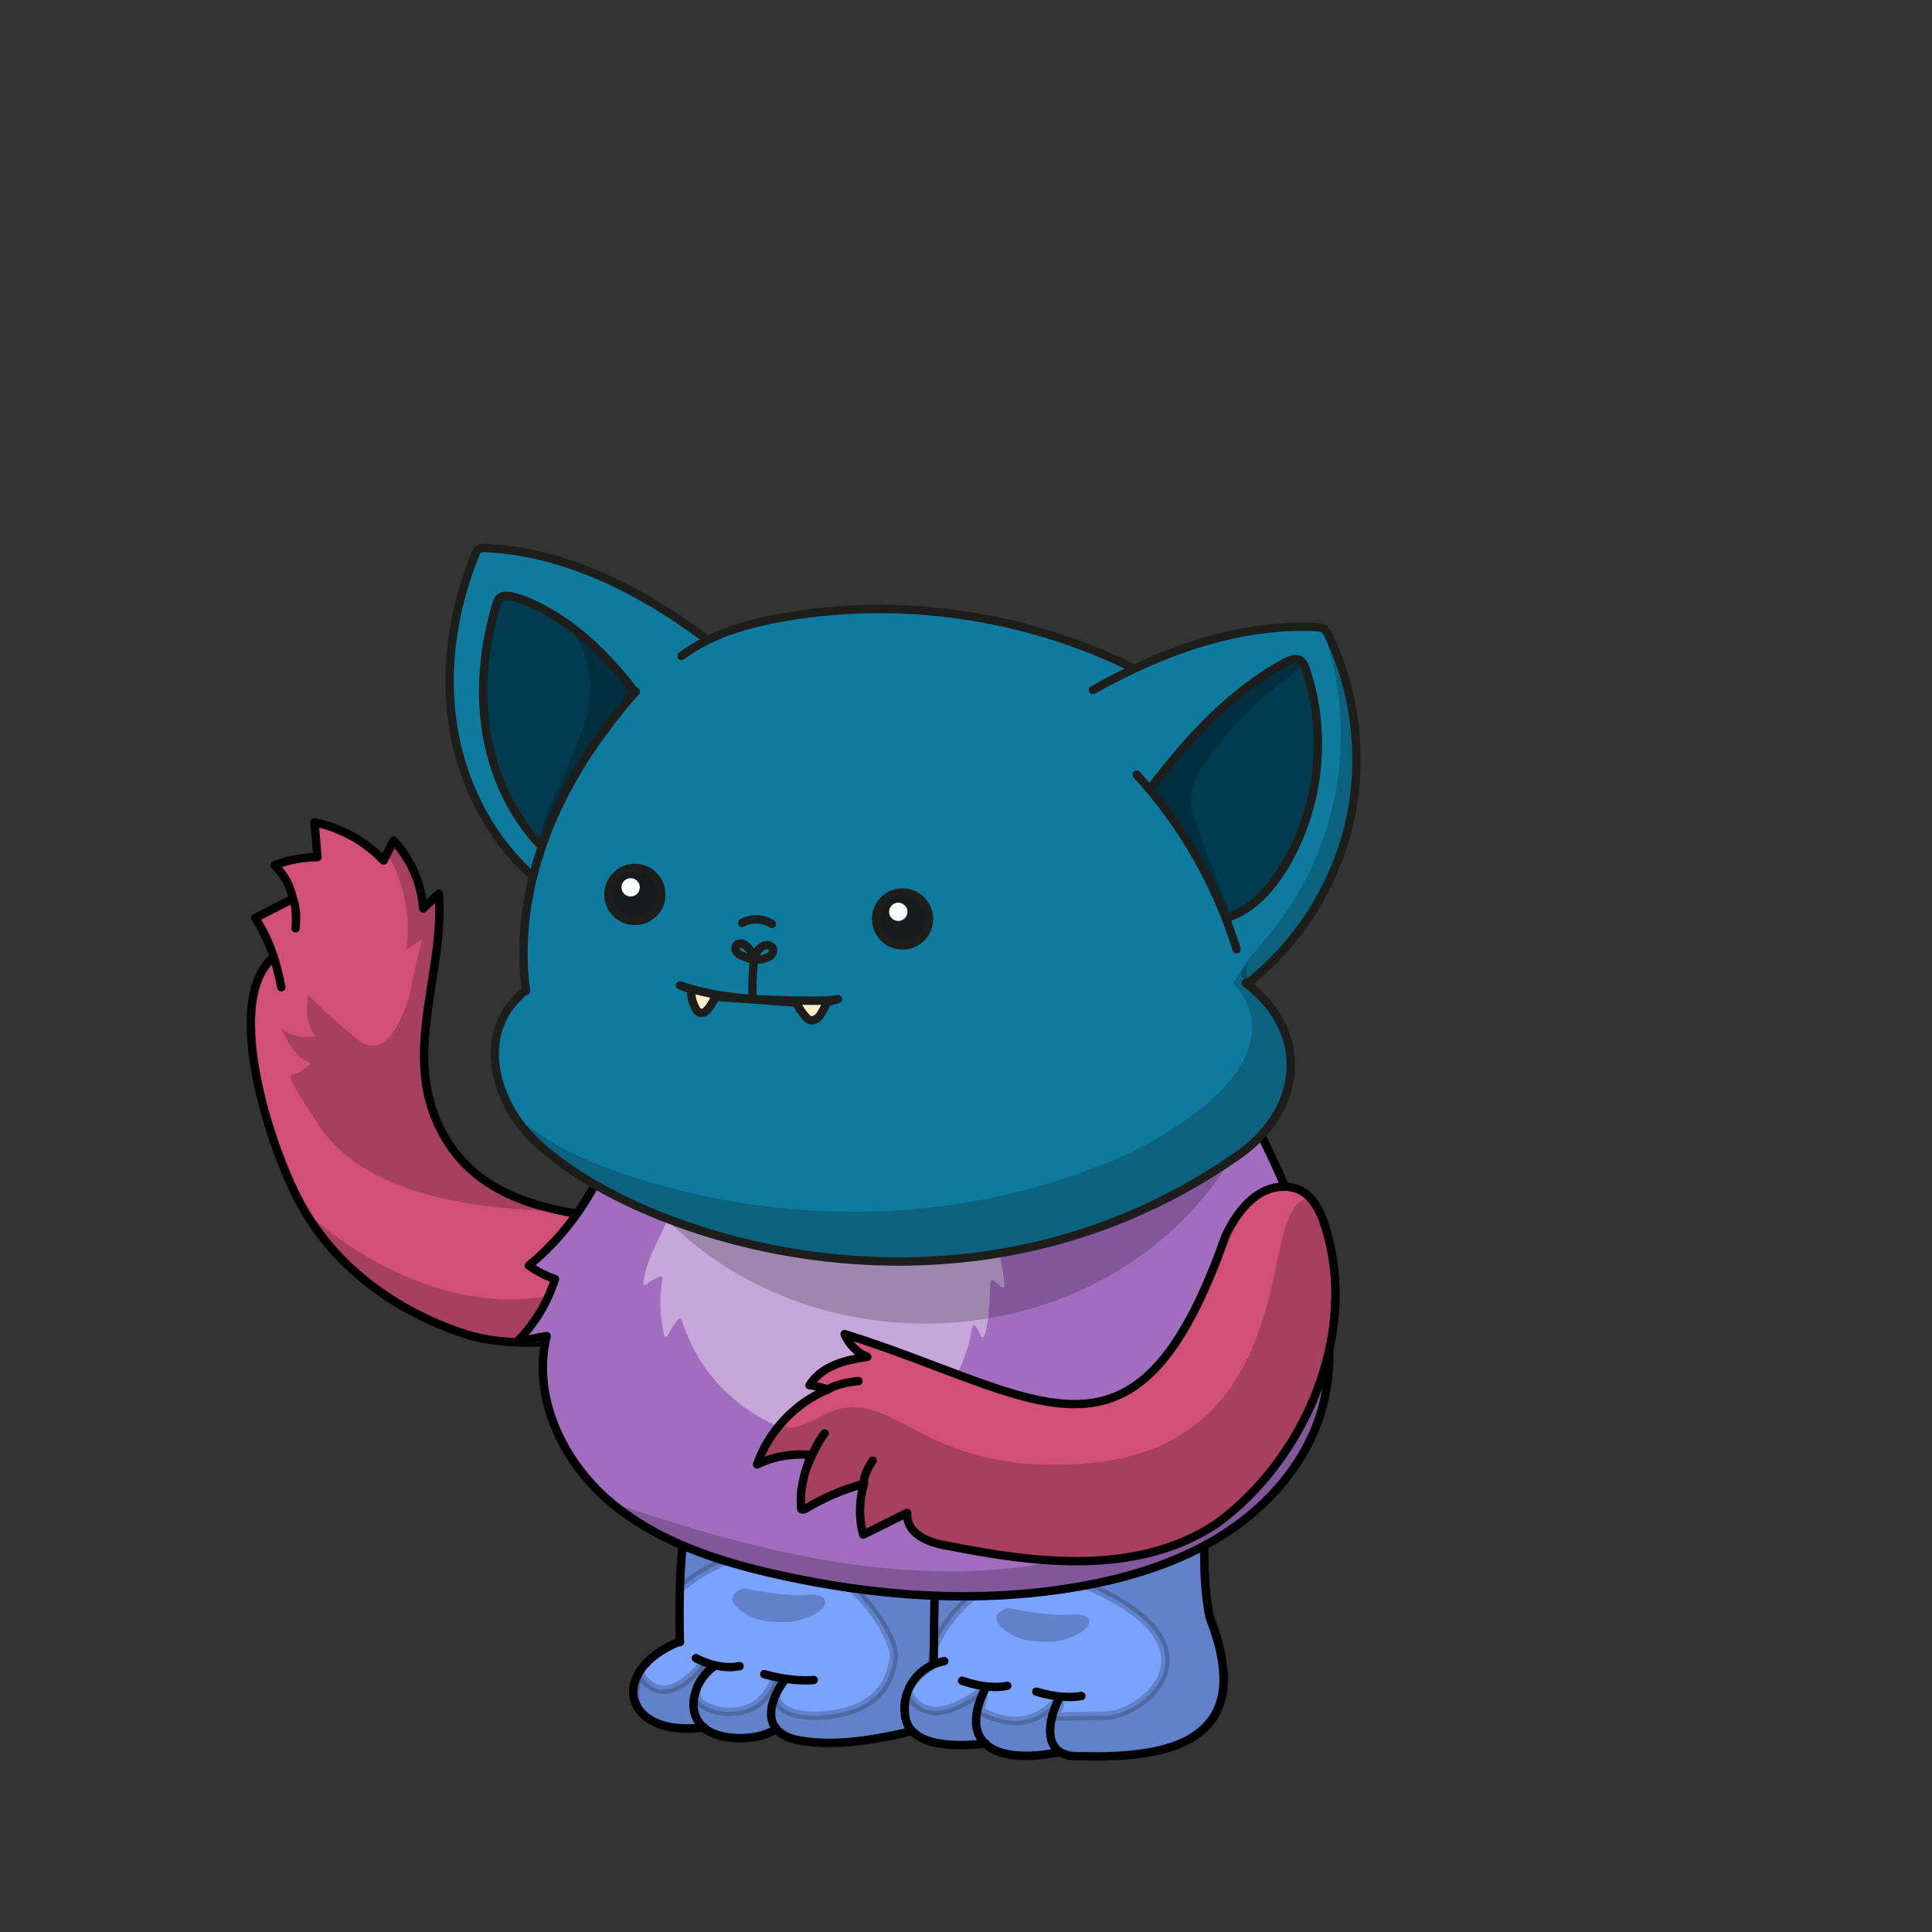 <svg xmlns="http://www.w3.org/2000/svg" xmlns:xlink="http://www.w3.org/1999/xlink" viewBox="0 0 3000 3000" width="100%" height="100%"><rect x="0" y="0" width="3000" height="3000" fill="#333333" stroke="none"/> <g id="Chunky-Legs-Blue" class="legs">  <defs>   <style>    .leg-color {     fill: #79A3FC;    }   </style>  </defs>  <g>   <g>    <g>     <path class="leg-color" d="M1092.32,2682.19c-125.31,16.68-149.3-88.25-36.6-133.35-11.18-453.32,152.95-535.26,694.62-430.32,165.28,68.39,100.27,251.78,127.62,391.91,70.19,178.57-36.52,221.28-197.15,216.63-15.92,1.17-27.4-1.52-35.32-6.85l-.19,.29c-52.14,10.89-95.12,6.95-116.02-13.43-29.49,4.41-80.24,5.31-105.04-12.33-3.29-2.4-6.51-5.04-9.25-8.09l-2.35,2.23c-49.69,11.29-113.09,24-171.67,13.55-17.57-3.14-28.89-9.5-35.58-17.68-26.22,18.07-76.44,18.65-103.33,4.18-3.68-1.99-6.92-4.25-9.74-6.74Z" />    </g>    <g>     <path d="M1455.72,2339.01c-4.26,80.38-5.16,162.06-5.81,242.57" style="fill: none; stroke: #000; stroke-linecap: round; stroke-miterlimit: 10; stroke-width: 13px;"/>     <path d="M1466.3,2579.39c-18.71,3.35-36,14.06-47.22,29.42-11.23,15.35-16.39,34.96-13.94,53.93,.9,6.84,2.71,13.68,6.45,19.48,1.01,1.58,2.15,3.04,3.4,4.43,2.74,3.05,5.96,5.69,9.25,8.09,24.8,17.64,75.55,16.74,105.04,12.33,.28-.04,.55-.08,.82-.12" style="fill: none; stroke: #000; stroke-linecap: round; stroke-miterlimit: 10; stroke-width: 13px;"/>     <path d="M1531.33,2619.26c-21.62,41.65-19.71,70.6-2.05,87.81,20.9,20.38,63.88,24.32,116.02,13.43" style="fill: none; stroke: #000; stroke-linecap: round; stroke-miterlimit: 10; stroke-width: 13px;"/>     <path d="M1645.65,2634.87c-15.83,30.41-23.69,69.52-.16,85.34,7.92,5.33,19.4,8.02,35.32,6.85,160.63,4.65,267.34-38.06,197.15-216.63-27.35-140.13,37.66-323.52-127.62-391.91-541.67-104.94-705.8-23-694.62,430.32" style="fill: none; stroke: #000; stroke-linecap: round; stroke-miterlimit: 10; stroke-width: 13px;"/>     <path d="M1055.72,2548.84c.01,.37,.02,.74,.03,1.12" style="fill: none; stroke: #000; stroke-linecap: round; stroke-miterlimit: 10; stroke-width: 13px;"/>     <path d="M1055.72,2548.84s.02-.01,.03-.01" style="fill: none; stroke: #000; stroke-linecap: round; stroke-miterlimit: 10; stroke-width: 13px;"/>     <path d="M1055.72,2548.84c-112.7,45.1-88.71,150.03,36.6,133.35,.23-.03,.47-.06,.7-.09" style="fill: none; stroke: #000; stroke-linecap: round; stroke-miterlimit: 10; stroke-width: 13px;"/>     <path d="M1110.96,2585.97c-31.58,19.79-48.31,70.14-18.64,96.22,2.82,2.49,6.06,4.75,9.74,6.74,26.89,14.47,77.11,13.89,103.33-4.18,.19-.12,.38-.26,.57-.39" style="fill: none; stroke: #000; stroke-linecap: round; stroke-miterlimit: 10; stroke-width: 13px;"/>     <path d="M1219.08,2608.29c-17.08,21.28-31.21,55.08-13.69,76.46,6.69,8.18,18.01,14.54,35.58,17.68,58.58,10.45,121.98-2.26,171.67-13.55" style="fill: none; stroke: #000; stroke-linecap: round; stroke-miterlimit: 10; stroke-width: 13px;"/>    </g>   </g>   <path d="M1080.6,2574.8s33.88,19.2,67.76,12.42" style="stroke: #000; stroke-linecap: round; stroke-miterlimit: 10; stroke-width: 13px;"/>   <path d="M1186.76,2599.65s40.66,12.42,76.8,9.04" style="stroke: #000; stroke-linecap: round; stroke-miterlimit: 10; stroke-width: 13px;"/>   <path d="M1493.96,2609.82s38.4,14.68,70.02,7.91" style="stroke: #000; stroke-linecap: round; stroke-miterlimit: 10; stroke-width: 13px;"/>   <path d="M1609.16,2626.76s36.89,12.58,70.02,6.78" style="stroke: #000; stroke-linecap: round; stroke-miterlimit: 10; stroke-width: 13px;"/>   <path d="M1408.12,2329.72s72.28,13.55,106.16,4.52" style="stroke: #000; stroke-linecap: round; stroke-miterlimit: 10; stroke-width: 13px;"/>   <path d="M1898.29,2575.93c-14.68-68.89-30.49-86.96-28.24-154.73,2.26-67.76,11.29-238.31-88.09-285.74-76.73-36.62-199.9-46.32-252.08-48.83l.22-.86s14.68-9.04-230.4,1.13-243.95,379.48-243.95,379.48c195.39-156.99,337.69,64.38,332.05,107.29-5.65,42.92-29.36,81.32-101.65,89.22s-86.96-22.59-79.06-39.53c7.91-16.94-3.39-19.2-3.39-19.2-24.85,79.06-111.81,53.08-119.72,35.01-7.91-18.07,3.39-31.62,15.81-42.92,12.42-11.29-7.91-13.55-7.91-13.55-66.64,81.32-97.13,16.94-97.13,16.94-39.53,75.67,62.12,89.22,79.06,85.84s25.98,3.39,37.27,9.04c11.29,5.65,55.34,6.78,77.93-3.39s31.62,5.65,31.62,5.65c50.82,22.59,142.31,2.26,171.67-2.26,16.49-2.54,19.8-8.64,19.54-13.5,6.22,10.24,18.02,19.5,39.19,24.79,42.92,6.78,62.12,3.39,62.12,3.39,0,0,12.42-2.26,28.24,7.91,15.81,10.16,56.47,11.29,76.8,7.91,20.33-3.39,27.11-4.52,44.05,0s118.59,3.39,166.02-15.81c47.44-19.2,84.71-64.38,70.02-133.27Zm-442.81-194.96c-.68,11.55-1.37,23.06-2.02,33.82-.03-15.35-.15-25.21-.15-25.21l2.18-8.61Zm262.11,283.05c-56.47,1.13-82.45,1.13-82.45,1.13,0,0,18.07-22.59,7.91-22.59s-41.79,56.47-121.98,13.55c0,0,12.42-31.62,2.26-28.24-10.16,3.39-77.93,60.99-111.81,3.39,0,0-7.84,16.01-5.33,33.63-10.79-41.85,25.37-66.99,36.96-75.42,3.76-2.74,6.18-22.14,7.72-47.88l.19,13.99s71.15-175.06,258.63-83.58c187.48,91.48,64.38,190.87,7.91,192Z" style="opacity: .2; stroke: #000; stroke-linecap: round; stroke-miterlimit: 10; stroke-width: 13px;"/>   <path d="M1155.14,2466.38s64.38,13.55,98.26,10.16,37.27,16.94,10.16,30.49-44.05,13.55-74.54,10.16-77.93-37.27-33.88-50.82Z" style="opacity: .2;"/>   <path d="M1565.11,2496.88s64.38,13.55,98.26,10.16,37.27,16.94,10.16,30.49-44.05,13.55-74.54,10.16-77.93-37.27-33.88-50.82Z" style="opacity: .2;"/>  </g> </g> <g id="Florax-Body-Purple" class="body">  <defs>   <style>    .arm-back {     clip-path: url(#body-mask);    }    .body-color {     fill: #A16DBF;    }   </style>   <clipPath id="body-mask">    <path d="M-1.38-5.9V3002.85H2998.33V-5.9H-1.38ZM2057.54,2194.43c-22.38,74.92-76.03,143-151.07,191.71-62.32,40.45-137.77,67.94-230.68,84.05-57.52,10.02-117.33,15.02-179.1,15.02-92.93,0-190.32-11.32-291.28-33.92-81.15-18.11-184.5-47.64-263.96-115.86-37.66-32.33-68.28-74.6-86.23-119.03-18.19-45.03-23.24-91.05-14.79-133.76-2.36,.45-4.69,.9-6.98,1.35-9.97,1.95-19.38,3.79-29.07,4.73-2.72,.26-5.33-1.21-6.5-3.68s-.67-5.42,1.25-7.36c24.44-24.68,43.21-54.85,54.53-87.59-12.83-4.93-25.04-11.5-36.39-19.57-1.65-1.17-2.66-3.05-2.73-5.07-.07-2.02,.81-3.96,2.37-5.25,67.76-55.66,116.56-133.1,137.42-218.07,13.95-57.05,33.13-106.04,57-145.61,26.59-44.08,59.96-78.11,99.17-101.15,53.92-31.76,120.01-49.3,208.01-55.2,109.22-7.36,200.05-2.96,277.67,13.47,75.68,16.02,139.07,43.56,193.79,84.2,50.9,37.8,95.24,87.82,135.52,152.91,34.89,56.36,68.02,125.81,104.26,218.56,19.42,49.78,32.06,97.23,37.57,141.03,6.54,52.03,3.25,100.51-9.79,144.09Z" style="fill: #55ff59;"/>   </clipPath>  </defs>  <g>   <path class="body-color" d="M960.64,1743.68c-21.16,86.19-70.96,165.15-139.61,221.54,12.52,8.9,26.32,16,40.77,20.9-11.35,36-31.48,69.29-58.06,96.13,14.58-1.42,29.03-5.03,45.16-7.74-23.22,93.16,23.87,193.41,96.77,255.99,72.9,62.58,167.48,93.54,261.15,114.45,153.28,34.32,313.02,45.8,467.85,18.84,80.38-13.93,159.86-38.71,228.25-83.09s125.03-109.93,148.38-188.12c27.48-91.87,7.23-191.61-27.61-280.89-130.32-333.54-268.38-494.43-704.75-465.01-71.22,4.77-143.61,18.06-205.15,54.32-80.38,47.22-126.96,135.61-153.16,242.7Z" style="stroke: #000; stroke-linecap: round; stroke-linejoin: round; stroke-width: 13px;"/>   <path d="M1045.54,1865.87c-14.97,54.58-38.32,73.55-46.71,126.06-.39,2.58,2.71,4.39,4.77,2.58,6.19-5.42,13.42-9.68,21.29-12.26,2.06-.65,4.13,1.03,3.74,3.23-5.16,29.16-4.13,59.22,2.71,88,.65,2.58,4.26,2.97,5.42,.52,4.39-9.29,10.06-17.93,16.77-25.81,1.42-1.68,4.26-1.16,4.9,1.03,68.77,224.64,406.44,269.8,451.47,11.48,.39-2.45,3.61-3.23,5.16-1.16,3.35,4.77,6.06,9.94,8,15.35,.9,2.58,4.64,2.58,5.42-.13,8.26-27.35,7.74-55.09,9.55-84,.13-2.32,2.84-3.48,4.64-2.06,4,3.1,8.77,6.19,12.52,9.68,1.94,1.81,5.16,.26,4.9-2.32-38.32-350.95-409.27-343.99-514.04-130.45-.39-.13-.39,0-.52,.26Z" style="fill: #fff; isolation: isolate; opacity: .4;"/>   <path d="M2022.79,1921.48c16.39,73.29,18.71,151.35-5.03,222.7-22.71,68.26-68.51,127.74-125.03,172.25-56.51,44.51-123.35,74.71-192.64,94.19-123.87,34.71-255.47,35.87-382.82,17.55-127.35-18.32-251.22-55.48-370.44-96,57.8,51.09,117.8,79.74,188.51,94.06,112.51,22.84,216.89,48.26,331.6,52.51s240.51-13.03,347.08-55.61c89.93-35.87,174.06-95.61,218.83-181.41,50.06-96,44.13-216.25-10.06-320.25Z" style="isolation: isolate; opacity: .2;"/>   <path id="neck-shadow" d="M1387.8,1444.27c-284.61-4.52-379.48,117.46-406.59,232.66-12.15,51.63-22.93,83.28-31.14,102.51,87.51,163.22,272.38,275.75,486.29,275.75,232.44,0,430.58-132.86,506.79-319.25-148.24-245.47-281.99-287.32-555.36-291.66Z" style="opacity: .2;"/>  </g> </g> <g id="Florax-Arms-Purple" class="arms">  <defs>   <style>    .arm-color {     fill: #D14F79;    }    @keyframes wave {     0% { transform: rotate(0deg); }     20% { transform: rotate(0deg); }     25% { transform: rotate(-10deg); }     30% { transform: rotate(10deg); }     35% { transform: rotate(-10deg); }     40% { transform: rotate(10deg); }     45% { transform: rotate(-10deg); }     50% { transform: rotate(10deg); }     55% { transform: rotate(-10deg); }     60% { transform: rotate(10deg); }     65% { transform: rotate(-10deg); }     70% { transform: rotate(10deg); }     75% { transform: rotate(-10deg); }     80% { transform: rotate(0deg); }     100% { transform: rotate(0deg); }    }    #arm-back-wrapper {     transform-origin: 965px 1955px;     animation-duration: 4s;     animation-name: wave;     animation-fill-mode: forwards;     animation-iteration-count: infinite;     animation-delay: 1s;    }    @keyframes arm-move {     0% { transform: rotate(0deg); }     50% { transform: rotate(10deg); }     100% { transform: rotate(0); }    }    #arm-front-wrapper {     transform-origin: 1977px 1918px;     animation-duration: 5s;     animation-name: arm-move;     animation-fill-mode: forwards;     animation-iteration-count: infinite;     animation-delay: 1s;    }   </style>  </defs>  <g>   <g class="arm-front">    <g id="arm-front-wrapper">     <path class="arm-color" d="M1995.71,1842.63c-45.03-1.03-75.61,39.74-92.9,77.03-139.74,397.53-287.34,246.96-591.33,151.86,6.45,15.87,19.48,29.03,35.22,35.48-33.16,4.52-70.96,13.68-89.67,44,8.52,.77,16.9,3.1,28.64,6.45-50.84,21.03-91.87,64.51-110.06,116.51,25.55-12.39,54.71-17.42,84-14.71-10.32,26.06-18.84,56-15.35,84,1.81,1.81,4.9,.52,7.1-.77,27.61-16.64,57.29-29.68,90.19-38.45-7.74,25.55-8.13,53.16-1.29,78.96,22.19-10.45,43.87-21.93,68.38-33.81-2.06,33.42,35.87,47.35,63.61,51.22,137.41,27.35,294.57,47.09,417.27-34.71,132.25-96.77,214.18-280.89,173.8-441.4-8.52-32.26-21.68-80.13-67.61-81.67Z"/>     <path id="Lines" d="M1995.71,1842.63c-45.03-1.03-75.61,39.74-92.9,77.03-139.74,397.53-287.34,246.96-591.33,151.86,6.45,15.87,19.48,29.03,35.22,35.48-33.16,4.52-70.96,13.68-89.67,44,8.52,.77,16.9,3.1,28.64,6.45-50.84,21.03-91.87,64.51-110.06,116.51,25.55-12.39,54.71-17.42,84-14.71-10.32,26.06-18.84,56-15.35,84,1.81,1.81,4.9,.52,7.1-.77,27.61-16.64,57.29-29.68,90.19-38.45-7.74,25.55-8.13,53.16-1.29,78.96,22.19-10.45,43.87-21.93,68.38-33.81-2.06,33.42,35.87,47.35,63.61,51.22,137.41,27.35,294.57,47.09,417.27-34.71,132.25-96.77,214.18-280.89,173.8-441.4-8.52-32.26-21.68-80.13-67.61-81.67Z" style="fill: none; stroke: #000; stroke-linecap: round; stroke-linejoin: round; stroke-width: 13px;"/>     <path class="florax-arm-shadow" d="M1894.6,2360.62c132.25-96.77,214.18-280.89,173.8-441.4-1.85-7.02-3.92-14.77-6.51-22.63l-.4,.57s-32.19-77.93-62.68,0c-30.49,77.93-25.41,347.29-303.25,374.4s-310.02-138.92-425.22-69.46c-4.25,2.56-74.48,35.64-43.09-6.96-20.69,20.76-36.86,46.04-46.55,73.75,25.55-12.39,54.71-17.42,84-14.71-10.32,26.06-18.84,56-15.35,84,1.81,1.81,4.9,.52,7.1-.77,27.61-16.64,57.29-29.68,90.19-38.45-7.74,25.55-8.13,53.16-1.29,78.96,22.19-10.45,43.87-21.93,68.38-33.8-2.06,33.42,35.87,47.35,63.61,51.22,137.41,27.35,294.57,47.09,417.27-34.71Z" style="opacity: .2;"/>     <g class="florax-arms-fingers" data-name="florax-arms-fingers">      <path d="M1255.09,2273.25s13.55-33.88,25.41-47.44" style="fill: none; stroke: #000; stroke-linecap: round; stroke-linejoin: round; stroke-width: 13px;"/>      <path d="M1333.02,2144.5s-30.32,2.19-47.35,12.95" style="fill: none; stroke: #000; stroke-linecap: round; stroke-linejoin: round; stroke-width: 13px;"/>      <path d="M1355.04,2268.17s-15.15,20.89-13.5,35.86" style="fill: none; stroke: #000; stroke-linecap: round; stroke-linejoin: round; stroke-width: 13px;"/>     </g>    </g>   </g>   <g class="arm-back">    <g id="arm-back-wrapper">     <path class="arm-color" d="M1088.9,1960.96c-3.87-117.41-319.21-2.97-411.73-222.18-48.13-113.67,13.16-231.99,4.26-350.95-8.13,7.61-16.26,15.35-24.39,22.97-2.58-39.1-19.23-77.16-46.06-105.54-5.16,10.32-10.19,20.77-15.35,31.1-28.51-30.19-66.58-51.22-107.22-59.35,1.55,17.93,2.97,36,4.52,53.93-22.71,.26-45.42,4.52-66.71,12.64,14.71,13.68,24.9,32.26,28.51,52-19.48,9.94-38.97,20-58.45,29.93,12.39,18.71,22.06,39.22,28.77,60.64-84.51,69.55,1.68,322.7,52.77,402.18,55.22,88.9,145.28,150.7,244.76,183.22,117.54,38.58,369.66-9.81,366.31-110.58Z"/>     <path id="Line" d="M1088.9,1960.96c-3.87-117.41-319.21-2.97-411.73-222.18-48.13-113.67,13.16-231.99,4.26-350.95-8.13,7.61-16.26,15.35-24.39,22.97-2.58-39.1-19.23-77.16-46.06-105.54-5.16,10.32-10.19,20.77-15.35,31.1-28.51-30.19-66.58-51.22-107.22-59.35,1.55,17.93,2.97,36,4.52,53.93-22.71,.26-45.42,4.52-66.71,12.64,14.71,13.68,24.9,32.26,28.51,52-19.48,9.94-38.97,20-58.45,29.93,12.39,18.71,22.06,39.22,28.77,60.64-84.51,69.55,1.68,322.7,52.77,402.18,55.22,88.9,145.28,150.7,244.76,183.22,117.54,38.58,369.66-9.81,366.31-110.58Z" style="fill: none; stroke: #000; stroke-linecap: round; stroke-linejoin: round; stroke-width: 13px;"/>     <g class="florax-arm-shadow" style="opacity: .2;">      <path d="M482.57,1727.75c16.94,23.72,62.68,144,372.71,152.47,0,0-72.15-15.73-130.42-67.96,1.17,.67,2.34,1.35,3.53,2-34.32-38.71-53.68-89.16-60.77-140.51-7.1-51.35-2.58-103.48,6.19-154.57,6.71-39.22,16-78.45,13.93-118.19-.13-1.42-.26-3.1-1.29-4-1.55-1.29-4-.52-5.81,.39-7.87,4.13-14.84,9.81-20.39,16.64-4.77-40.26-20.52-79.09-45.03-111.35-3.87,6.45-7.74,12.77-12.77,24.39,25.16,44.39,35.48,97.03,28.9,147.61,8.13-5.42,16.26-10.97,24.39-16.39-7.26,27.86-14.2,56.13-19.1,84.59-9.2,32-36.56,107.93-81.23,71.38-55.91-45.74-76.24-69.46-76.24-69.46,0,0-10.16,44.05,11.86,64.38,0,0-44.05,6.78-55.91-16.94,0,0,15.25,45.74,47.44,59.29,0,0-16.94,16.94-28.8,16.94s23.78,52.26,28.8,59.29Z"/>      <path d="M1085.68,1942.9c-13.55-49.13-201.6-57.6-201.6-57.6,0,0,191.43,81.32-22.02,125.36-213.46,44.05-393.03-133.83-393.03-133.83,79.35,127.41,176.4,180.35,278.5,197.25-5.43-.16-10.87-.36-16.29-.6,25.16,8.64,52.51,8,79.09,7.1,1.63-.05,3.27-.11,4.9-.17,30.77,.87,61.73-.68,92.57-3.67,157.55-15.25,191.43-84.71,177.88-133.84Z"/>     </g>     <g class="florax-arms-fingers">      <path d="M458.86,1441.44s3.6-29.07-4.13-45.88" style="fill: none; stroke: #000; stroke-linecap: round; stroke-linejoin: round; stroke-width: 13px;"/>      <path d="M436.83,1532.92s-6.62-32.58-11.78-46.78" style="fill: none; stroke: #000; stroke-linecap: round; stroke-linejoin: round; stroke-width: 13px;"/>     </g>    </g>   </g>  </g> </g> <g id="Bat-Head" class="head">  <g>   <g class="head-color">    <path d="M1757.51,1036.22c-103.87-44.39-214.06-75.22-326.7-84.13-112.64-8.9-227.73,4.52-334.31,47.09-85.42-84.77-203.6-130.83-322.95-146.45-8.64-1.16-17.81-2.06-26.06,1.03-8.26,3.1-15.1,11.48-10.58,20.64-13.16,35.61-26.45,71.48-32.39,108.9-9.03,56.77-1.03,114.71,9.81,171.22,3.61,19.35,7.74,38.71,14.06,57.42,18.19,53.55,54.32,98.83,90.58,142.45,8.52,10.45,2.06,25.55-1.29,38.58-2.97,11.61-2.97,23.61-2.97,35.61v64.64c0,14.71,0,29.42,2.58,42.97-21.93,16.77-38.06,40.9-45.03,67.61-6.97,26.71-4.77,55.74,3.74,79.48,10.32,26.32,25.03,50.97,43.22,72.51,32.9,38.97,76.51,67.35,121.41,91.61,127.35,68.64,270.57,107.48,411.98,110.58,211.99,13.93,428.37-53.93,594.43-185.54,27.61-34.71,56.38-72.51,58.32-116.9,1.16-25.68-7.1-51.22-20.64-73.03-13.55-21.81-32.13-40.13-53.42-54.45,68.13-50.71,121.03-121.67,150.32-201.41s34.84-167.99,14.32-251.99c-9.03-32.51-21.42-64-34.71-96.77-26.84-8.9-56-6.58-84-2.58-73.93,10.32-146.45,30.84-219.73,60.9Z" style="fill: #0e7a9e;"/>    <path d="M1782.93,1227.96c63.09-77.93,129.03-158.19,219.09-202.31,4.39-2.19,9.16-4.26,13.93-3.1,7.1,1.68,10.58,9.42,12.9,16.26,36.77,109.8,15.87,237.28-53.93,329.66-17.68,23.35-39.48,45.42-64.26,55.74-10.19-10.06-15.48-24.13-20.9-37.42-24-58.45-58.71-112.51-106.83-158.83Z" style="fill: #003b4f;"/>    <path d="M986.32,1074.03c-56.64,72.77-114.06,147.74-141.93,235.73-41.03-44.51-69.55-100.64-82.84-155.99-21.55-67.87-11.87-142.06,8.64-210.19,2.32-7.87,5.81-16.52,13.42-19.35,5.81-2.06,12.13,0,17.93,2.19,61.42,24,115.09,65.16,160.77,112.77,6.84,7.1,13.55,14.58,24,34.84Z" style="fill: #003b4f;"/>   </g>   <g>    <path d="M1910.28,1419.43c-15.48-40.51-30.97-81.03-46.45-121.54-9.16-24.13-18.45-50.06-12.26-75.09,3.1-12.52,10.06-23.87,17.29-34.58,34.45-51.48,77.8-96.77,127.74-133.29,8.13-5.94,16.64-11.87,22.58-20.13,.65-1.03,1.42-2.06,1.29-3.23-.26-2.84-4.13-3.35-6.97-2.84-26.84,4.26-50.71,19.1-72.64,34.84-45.42,32.64-86.32,71.48-121.54,114.96-10.58,13.16-20.77,26.84-27.61,42.19-.9,2.06-1.81,4.26-1.55,6.45,.26,2.97,3.35,8.39,5.03,10.97,40.77,61.16,82.58,132.64,115.09,181.28Z" style="isolation: isolate; opacity: .2;"/>    <path d="M2055.44,981.26c27.61,79.87,33.93,166.96,18.32,250.05-15.61,83.09-53.29,161.93-108,226.31-12.64,14.97-26.32,29.29-35.87,46.32-2.32,4.26-4.39,9.68-1.55,13.55,4.13,5.94,13.55,2.19,19.35-2.19,78.71-59.74,131.87-150.7,150.32-247.86,18.45-96.9,3.23-199.35-42.58-286.18Z" style="isolation: isolate; opacity: .2;"/>    <path d="M867.74,962.81c34.58,23.48,49.93,68.26,48.13,109.93-1.81,41.8-18.19,81.42-35.61,119.35-17.42,37.93-36.64,75.87-44.51,116.9,32.64-83.22,81.55-159.99,143.22-224.77,2.19-2.32,4.39-4.77,4.9-7.87,.39-3.35-1.42-6.58-3.23-9.42-22.71-35.1-53.55-65.03-112.9-104.12Z" style="isolation: isolate; opacity: .2;"/>    <g style="opacity: .2;">     <path d="M1981.07,1579.89c-9.32-17.76-20.06-31.34-28.01-38.49-25.45-22.9-17.45-44.85-11.89-54.36l-27.08,39.11s132.14,113.51-155.86,262.59c-426.63,194.35-831.81,30.49-901.27-15.25-2.43-1.6-53.3-35.97-55.91-37.27,1.55,18.84,84.48,88.49,101,97.52,199.09,109.29,435.08,149.8,659.33,113.29,4.52-.77,10.32-2.97,12.64-4.39,108.38-12.77,211.86-55.48,303.6-114.58,42.97-27.74,84.9-60.38,109.42-105.16,22.67-41.18,27.43-94.91-5.98-143.02Z"/>     <path d="M1941.18,1487.04l3.42-4.94s-1.57,1.79-3.42,4.94Z"/>    </g>   </g>   <g>    <path d="M1697.26,1071.32c105.67-59.22,224.12-102.96,345.15-97.67,4.64,.26,9.42,.52,13.29,3.1,3.61,2.45,5.68,6.58,7.48,10.45,42.58,89.29,54.19,192.9,32.39,289.41-21.93,96.38-77.16,185.02-154.19,247.09" style="fill: none; stroke: #1d1d1b; stroke-linecap: round; stroke-linejoin: round; stroke-width: 13px;"/>    <path d="M1091.99,988.74c-99.48-73.67-215.35-132.25-338.95-137.8-5.03-.26-11.1,.13-13.55,6.45-34.84,83.61-49.8,176.25-36.64,265.92,13.16,89.67,55.74,175.61,123.22,235.99" style="fill: none; stroke: #1d1d1b; stroke-linecap: round; stroke-linejoin: round; stroke-width: 13px;"/>    <path d="M1934.41,1526.27c100.9,76,88.77,197.15-11.23,267.22-452.5,317.54-990.41,106.32-1110.92-41.93-44.51-54.71-73.16-152.51,4.64-214.31" style="fill: none; stroke: #1d1d1b; stroke-linecap: round; stroke-linejoin: round; stroke-width: 13px;"/>    <path d="M1920.09,1474.01c-30.84-100.38-84.25-193.67-155.09-271.21" style="fill: none; stroke: #1d1d1b; stroke-linecap: round; stroke-linejoin: round; stroke-width: 13px;"/>    <path d="M987.35,1073.77c-56.38,63.74-104.77,135.48-136.25,214.57s-45.8,165.93-34.45,250.31" style="fill: none; stroke: #1d1d1b; stroke-linecap: round; stroke-linejoin: round; stroke-width: 13px;"/>    <path d="M840,1313.37c-46.06-48.26-74.58-111.87-85.03-177.67-10.45-65.8-3.23-133.8,15.87-197.67,.9-3.1,1.94-6.19,4.13-8.64,4.77-5.29,13.16-4.64,20.13-3.1,12.9,2.97,25.16,7.87,37.03,13.68,60.64,29.16,110.06,77.93,151.35,131.09" style="fill: none; stroke: #1d1d1b; stroke-linecap: round; stroke-linejoin: round; stroke-width: 13px;"/>    <path d="M1757.77,1036.61c-164.9-81.29-355.47-109.42-536.75-78.96-57.68,9.68-115.87,25.81-162.7,60.9" style="fill: none; stroke: #1d1d1b; stroke-linecap: round; stroke-linejoin: round; stroke-width: 13px;"/>    <path d="M1905.38,1425.11c39.74-12.64,69.29-46.32,90.45-82.19,53.42-90.32,65.42-203.99,32-303.47-1.81-5.55-4.26-11.48-9.29-14.32-6.97-4-15.74-.26-22.84,3.48-83.61,45.29-149.67,117.16-207.35,192.9" style="fill: none; stroke: #1d1d1b; stroke-linecap: round; stroke-linejoin: round; stroke-width: 13px;"/>   </g>  </g> </g> <g id="bat-face" class="face">  <defs>   <g id="bat-eye" overflow="visible">    <g display="none">     <g>      <g>       <path fill="#191A1C" stroke="none" d="M70.95 12.95Q59.35 .55 42.35 0 25.35 -.55 12.95 11.05 .55 22.65 0 39.65 -.55 56.65 11.05 69.05 22.65 81.45 39.65 82 56.65 82.55 69.05 70.95 81.45 59.35 82 42.35 82.55 25.35 70.95 12.95Z"/>      </g>      <path stroke="#1D1D1B" stroke-width="13" stroke-linejoin="round" stroke-linecap="round" fill="none" d="M42.35 0Q59.35 .55 70.95 12.95 82.55 25.35 82 42.35 81.45 59.35 69.05 70.95 56.65 82.55 39.65 82 22.65 81.45 11.05 69.05 -.55 56.65 0 39.65 .55 22.65 12.95 11.05 25.35 -.55 42.35 0Z"/>     </g>     <animate attributeName="display" repeatCount="indefinite" dur="2.533s" keyTimes="0;.132;.171;.211;1" values="none;inline;none;inline;inline"/>    </g>    <g>     <g>      <g>       <path fill="#191A1C" stroke="none" d="M70.95 12.95Q59.35 .55 42.35 0 25.35 -.55 12.95 11.05 .55 22.65 0 39.65 -.55 56.65 11.05 69.05 22.65 81.45 39.65 82 56.65 82.55 69.05 70.95 81.45 59.35 82 42.35 82.55 25.35 70.95 12.95Z"/>      </g>      <path stroke="#1D1D1B" stroke-width="13" stroke-linejoin="round" stroke-linecap="round" fill="none" d="M42.35 0Q59.35 .55 70.95 12.95 82.55 25.35 82 42.35 81.45 59.35 69.05 70.95 56.65 82.55 39.65 82 22.65 81.45 11.05 69.05 -.55 56.65 0 39.65 .55 22.65 12.95 11.05 25.35 -.55 42.35 0Z"/>     </g>     <animate attributeName="display" repeatCount="indefinite" dur="2.533s" keyTimes="0;.092;1" values="inline;none;none"/>    </g>    <g display="none">     <g>      <g>       <path fill="#FFF" stroke="none" d="M48.6 30.4Q48.8 24.5 44.75 20.25 40.75 15.95 34.85 15.75 29 15.55 24.7 19.6 20.4 23.6 20.2 29.45 20 35.35 24.05 39.65 28.05 43.9 33.95 44.1 39.8 44.3 44.1 40.3 48.4 36.3 48.6 30.4Z"/>      </g>     </g>     <animate attributeName="display" repeatCount="indefinite" dur="2.533s" keyTimes="0;.132;.171;.211;1" values="none;inline;none;inline;inline"/>    </g>    <g>     <g>      <g>       <path fill="#FFF" stroke="none" d="M48.6 30.4Q48.8 24.5 44.75 20.25 40.75 15.95 34.85 15.75 29 15.55 24.7 19.6 20.4 23.6 20.2 29.45 20 35.35 24.05 39.65 28.05 43.9 33.95 44.1 39.8 44.3 44.1 40.3 48.4 36.3 48.6 30.4Z"/>      </g>     </g>     <animate attributeName="display" repeatCount="indefinite" dur="2.533s" keyTimes="0;.092;1" values="inline;none;none"/>    </g>    <g display="none">     <g>      <path stroke="#000" stroke-width="13" stroke-linejoin="miter" stroke-linecap="round" stroke-miterlimit="10" fill="none" d="M-3.95 42.1L82.65 49.6"/>     </g>     <animate attributeName="display" repeatCount="indefinite" dur="2.533s" keyTimes="0;.092;.132;.171;.211;1" values="none;inline;none;inline;none;none"/>    </g>   </g>  </defs>  <g>   <g>    <g>     <path fill="#FCEEC9" stroke="none" d="M1287.5 1555.65Q1287.228 1555.491 1286.95 1555.35L1284.4 1556.05Q1281.089 1562.873 1278.8 1567.25 1282.355 1562.571 1287.5 1555.65M1251.45 1579.35Q1252.136 1580.308 1252.55 1580.8 1254.1 1582.6 1255.85 1583.25 1256.045 1583.332 1256.25 1583.4 1254.387 1582.468 1251.45 1579.35M1237.1 1557.1L1250 1577.25Q1250.844 1578.505 1251.45 1579.35 1254.387 1582.468 1256.25 1583.4 1258.023 1584.008 1260.4 1583.65 1264.65 1583.1 1268.7 1579.55 1271.45 1577.1 1275.1 1572.15 1276.662 1570.117 1278.8 1567.25 1281.089 1562.873 1284.4 1556.05L1286.95 1555.35Q1284.720 1554.216 1281.75 1553.95 1279.5 1553.7 1275.7 1553.95 1271.15 1554.3 1251.85 1556.15L1237.1 1557.1M1073.4 1535.05Q1073.549 1535.261 1073.65 1535.6 1091.905 1540.766 1112.3 1544.4 1112.657 1543.805 1113 1543.2 1101.3 1540.1 1096.2 1538.65 1087.8 1536.45 1084.3 1535.8 1078.05 1534.6 1072.95 1534.75 1073.2 1534.8 1073.4 1535.05M1073.9 1538.8Q1073.85 1546.1 1077.3 1554.7 1079.35 1559.8 1084.75 1569.5 1085.6 1570.9 1085.9 1571.25 1086.65 1572.15 1087.5 1572.45 1089.5 1573.15 1092.05 1570.9 1098.25 1566.2 1103.85 1558.2 1106.957 1553.821 1112.3 1544.4 1091.905 1540.766 1073.65 1535.6 1073.975 1536.620 1073.9 1538.8Z"/>    </g>    <path stroke="#1D1D1B" stroke-width="13" stroke-linejoin="round" stroke-linecap="round" fill="none" d="M1112.325 1544.4Q1091.905 1540.766 1073.65 1535.6 1064.611 1533.038 1056.1 1530.1L1072.95 1536.45Q1072.8 1551.65 1079.6 1564.95 1082.95 1571.65 1087.35 1572.7 1089.2 1573.15 1091.3 1572.7 1093.3 1572.25 1094.9 1571.15 1097.9 1569 1100.5 1565.5 1106.8 1557.4 1110.5 1547.75L1236.6 1556.95Q1242.5 1569.35 1251.35 1579.25 1251.409 1579.313 1251.475 1579.375M1286.95 1555.35L1301.05 1551.45Q1292 1553.2 1280.45 1553.7 1273.75 1554 1259.55 1553.95 1191.65 1553.4 1156.45 1550.2 1133.251 1548.105 1112.325 1544.4M1152.5 1433.1Q1163.05 1427.05 1175.85 1427.55 1188.65 1428.05 1198.8 1434.85M1168.5 1488.75Q1165.15 1488.7 1161.25 1487.65 1158.5 1486.85 1154.25 1485.15 1150.85 1483.75 1148.9 1482.6 1146.1 1480.95 1144.4 1478.8 1142.45 1476.4 1142.1 1473.3 1141.75 1470.05 1143.6 1467.8 1145.25 1465.7 1148.3 1465.15 1151.15 1464.65 1153.85 1465.65 1156.2 1466.55 1158.55 1468.55 1160.25 1469.95 1162.55 1472.55 1165.7 1476.1 1166.9 1478.8 1168.75 1482.95 1168.5 1488.75ZM1169.5 1489.55Q1172.1 1480.85 1178.5 1474.1 1184.05 1468.25 1189.95 1467.6 1193.4 1467.35 1196.4 1469.1 1199.6 1470.95 1200.45 1474.15 1201.1 1476.9 1199.85 1479.7 1198.65 1482.35 1196.25 1484.2 1194.2 1485.8 1191.2 1487 1189.25 1487.8 1185.65 1488.8 1181.95 1489.8 1179.45 1490.05 1175.3 1490.4 1169.5 1489.55ZM1170.15 1493.2Q1168.15 1521.95 1168.1 1547.85M1251.475 1579.375Q1254.387 1582.468 1256.25 1583.4M1286.95 1555.35L1284.4 1556.05Q1281.089 1562.873 1278.8 1567.275 1277.124 1570.519 1276 1572.45 1273.95 1575.8 1272.5 1577.6 1270.4 1580.25 1268.05 1581.85 1265.35 1583.7 1262.25 1584.2 1258.9 1584.7 1256.25 1583.4"/>   </g>   <g>    <use xlink:href="#bat-eye" transform="translate(944.85 1347.9)"/>    <use xlink:href="#bat-eye" transform="translate(1360.45 1385.95)"/>   </g>  </g> </g></svg>